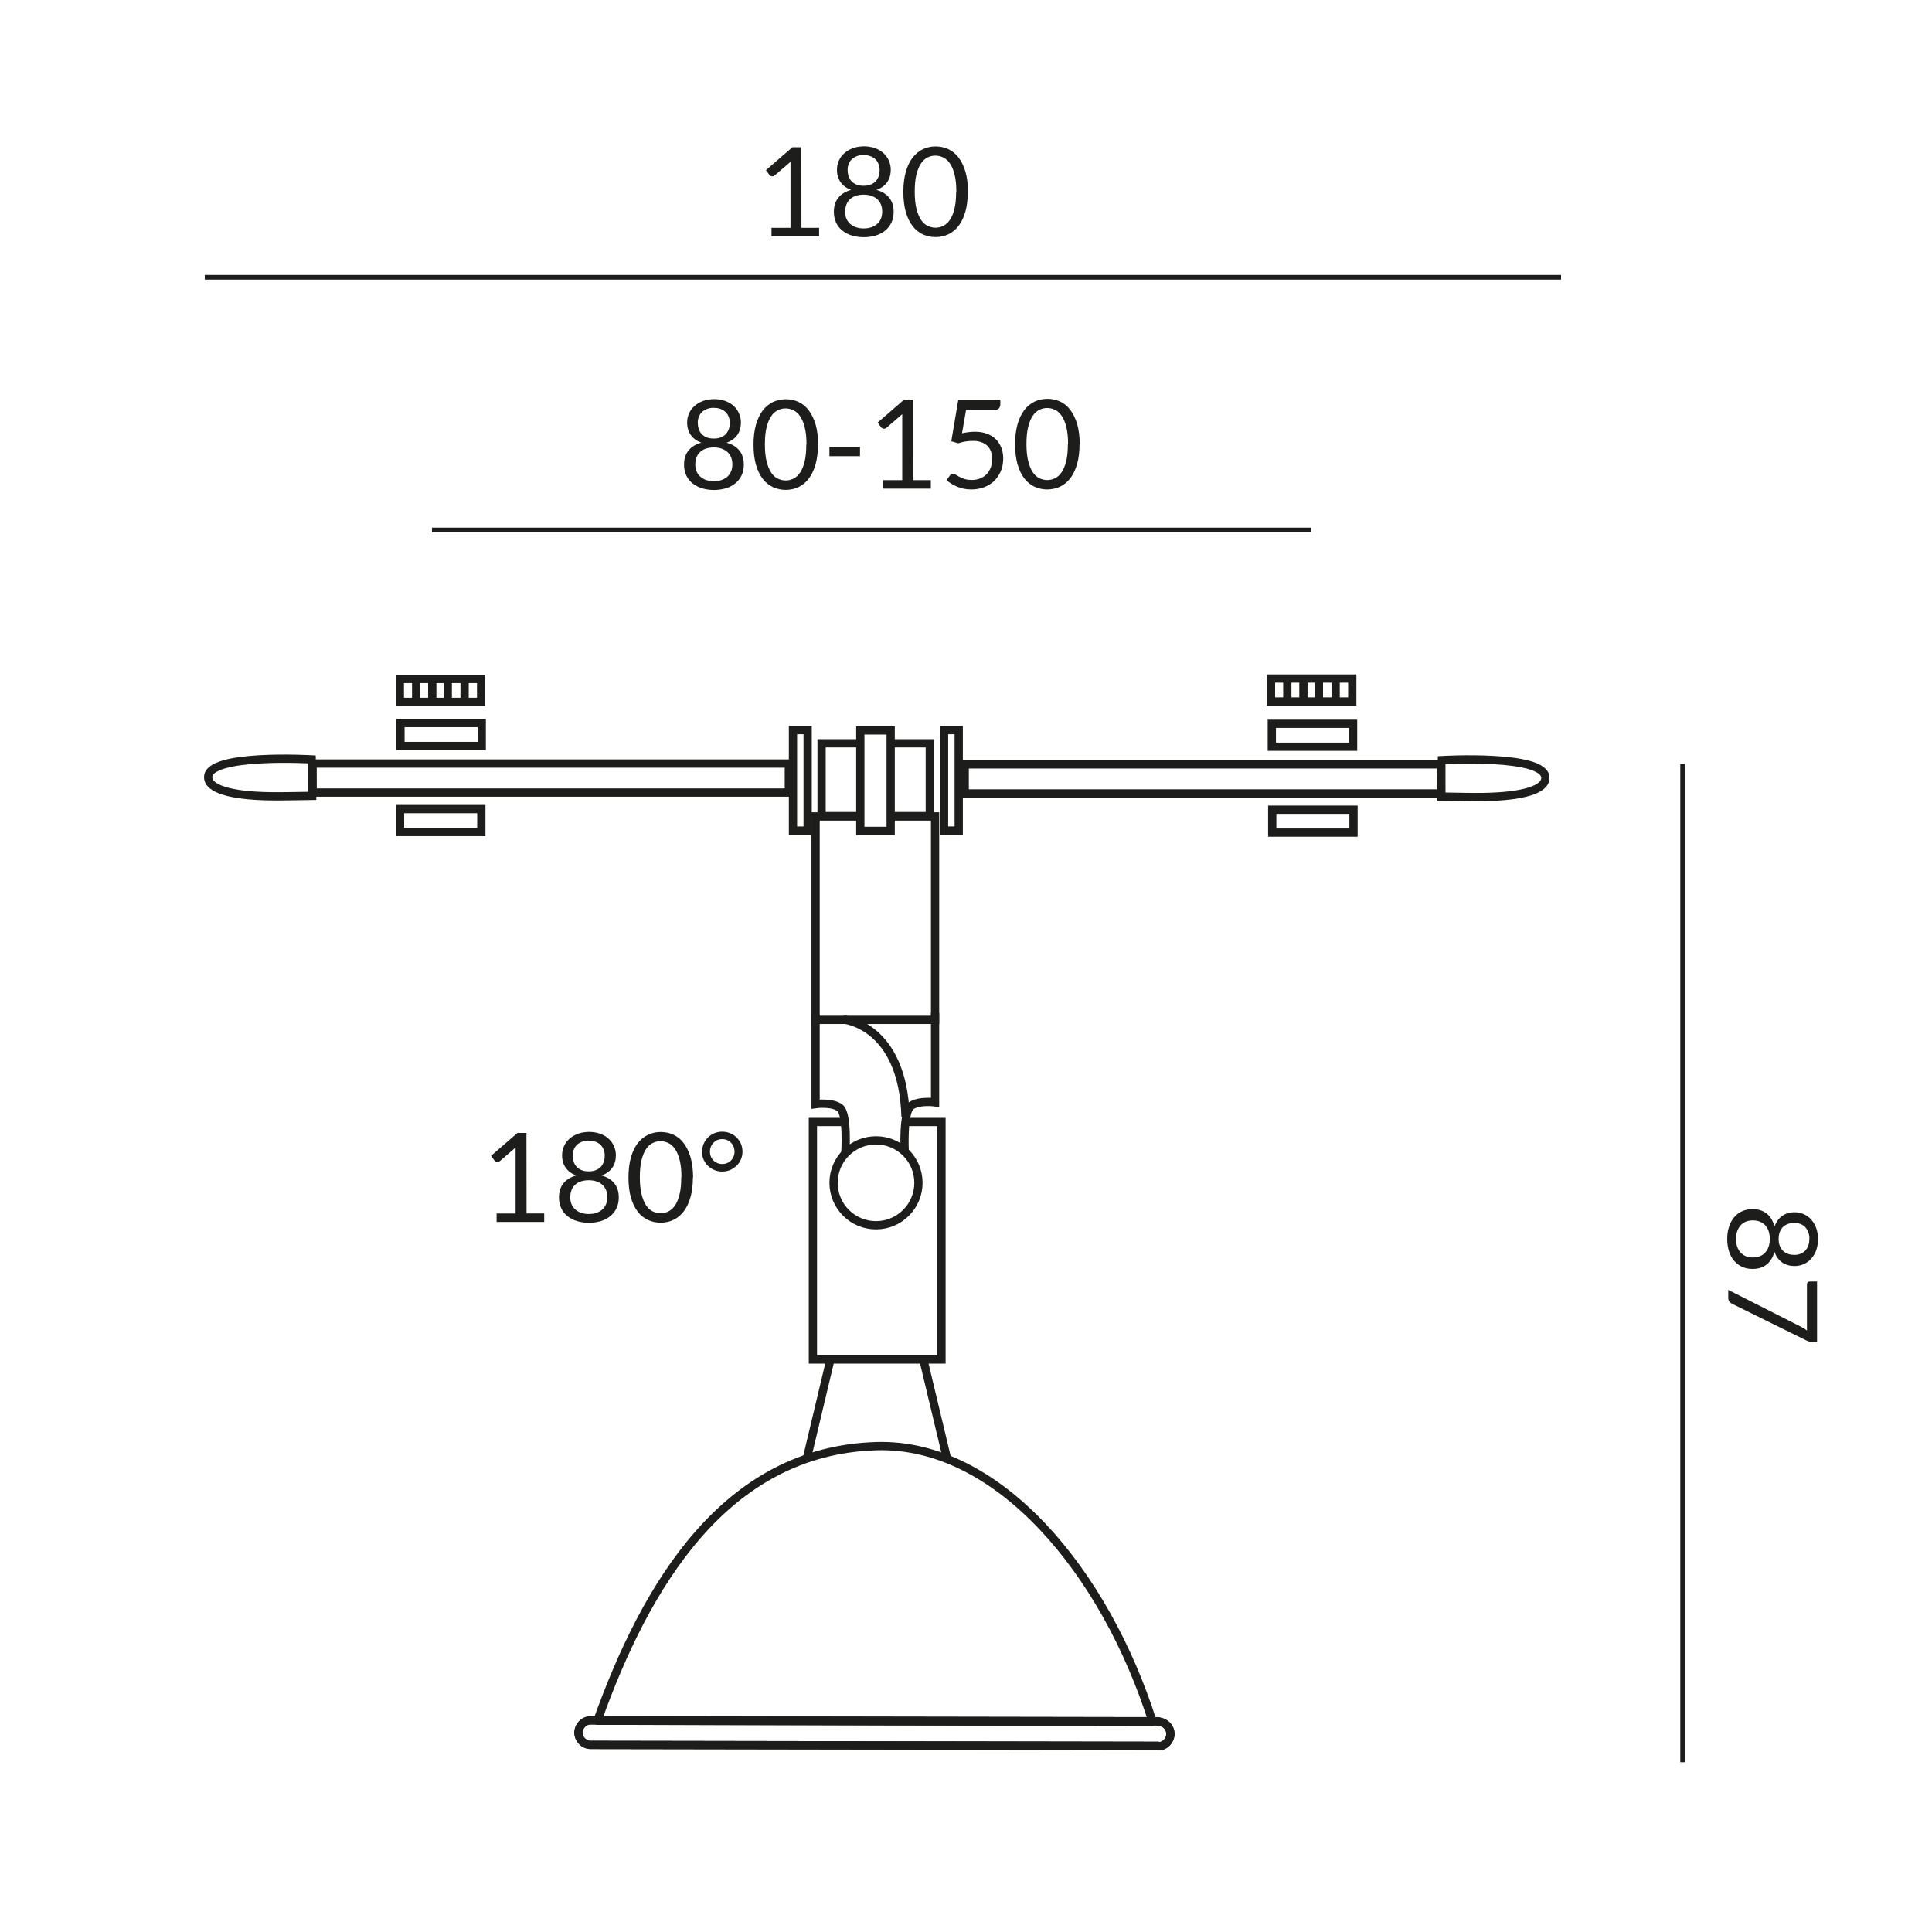<?xml version="1.0" encoding="UTF-8"?><svg xmlns="http://www.w3.org/2000/svg" viewBox="0 0 187.09 187.09"><defs><style>.cls-1,.cls-2,.cls-3{stroke-width:.8px;}.cls-1,.cls-2,.cls-3,.cls-4{fill:none;stroke:#1d1d1b;}.cls-1,.cls-4{stroke-miterlimit:2.61;}.cls-2{stroke-linecap:round;stroke-linejoin:round;}.cls-3{stroke-miterlimit:10;}.cls-4{stroke-width:.45px;}.cls-5{fill:#1d1d1b;}</style></defs><g id="Leuchte"><path class="cls-1" d="m20.16,75.27c0,1.11,2.13,1.78,5.98,1.84,1.05.02,2.38-.02,4.09-.04,0,0,.01-3.47,0-3.53,0,0-10.16-.6-10.07,1.74"/><rect class="cls-1" x="51.93" y="52.3" width="2.81" height="46.12" transform="translate(-22.03 128.68) rotate(-90)"/><rect class="cls-1" x="38.78" y="70.02" width="7.87" height="2.22"/><circle class="cls-1" cx="84.83" cy="114.54" r="4.11"/><path class="cls-1" d="m78.98,98.26v8.66s1.5-.22,2.32.33.56,4.4.56,4.4"/><path class="cls-1" d="m90.55,98.09v8.66s-1.5-.22-2.32.33-.62,4.4-.62,4.4"/><path class="cls-1" d="m81.69,98.73s5.75.5,6,9.42"/><polyline class="cls-1" points="86.35 79.06 90.55 79.06 90.55 98.76 78.98 98.76 78.98 79.06 83.42 79.06"/><polyline class="cls-1" points="83.42 79.03 79.56 79.03 79.56 71.98 83.14 71.98"/><polyline class="cls-1" points="86.52 71.98 90.04 71.98 90.04 79.03 86.42 79.03"/><rect class="cls-1" x="83.31" y="70.73" width="2.94" height="9.73"/><rect class="cls-1" x="91.42" y="70.7" width="1.42" height="9.73"/><rect class="cls-1" x="76.79" y="70.7" width="1.42" height="9.73"/><rect class="cls-1" x="38.74" y="78.35" width="7.87" height="2.22"/><path class="cls-1" d="m149.65,75.34c0,1.11-2.13,1.78-5.98,1.84-1.05.02-2.38-.02-4.09-.04,0,0-.01-3.47,0-3.53,0,0,10.16-.6,10.07,1.74"/><rect class="cls-1" x="115.08" y="52.37" width="2.81" height="46.12" transform="translate(41.05 191.91) rotate(-90)"/><rect class="cls-1" x="123.16" y="70.09" width="7.87" height="2.22" transform="translate(254.19 142.4) rotate(-180)"/><rect class="cls-1" x="123.2" y="78.42" width="7.87" height="2.22" transform="translate(254.27 159.05) rotate(-180)"/><path class="cls-3" d="m112.19,169.06l-55-.09c-.64,0-1.17-.54-1.17-1.18s.53-1.19,1.17-1.19l55,.09"/><path class="cls-2" d="m56.02,167.78c0-.65.53-1.19,1.17-1.19l55,.09"/><path class="cls-2" d="m112.19,169.06l-55-.09c-.64,0-1.17-.54-1.17-1.18"/><path class="cls-3" d="m111.6,166.72l-53.76-.09"/><path class="cls-2" d="m57.85,166.63c4.67-13.07,12.36-26.17,27.04-26.59,11.8-.34,22.16,12.24,26.72,26.68l-53.76-.09"/><path class="cls-3" d="m112.17,166.73c.64,0,1.17.53,1.17,1.18s-.53,1.19-1.17,1.19"/><path class="cls-2" d="m113.33,167.92c0,.65-.53,1.19-1.17,1.19"/><path class="cls-2" d="m112.17,166.73c.64,0,1.17.53,1.17,1.18"/><rect class="cls-1" x="38.72" y="65.75" width="7.87" height="2.22"/><line class="cls-1" x1="41.86" y1="65.69" x2="41.86" y2="67.77"/><line class="cls-1" x1="43.36" y1="66.02" x2="43.36" y2="67.77"/><line class="cls-1" x1="44.99" y1="66.02" x2="44.99" y2="67.77"/><line class="cls-1" x1="40.3" y1="65.73" x2="40.3" y2="67.82"/><rect class="cls-1" x="123.08" y="65.71" width="7.87" height="2.22"/><line class="cls-1" x1="126.22" y1="65.66" x2="126.22" y2="67.74"/><line class="cls-1" x1="127.72" y1="65.99" x2="127.72" y2="67.74"/><line class="cls-1" x1="129.34" y1="65.99" x2="129.34" y2="67.74"/><line class="cls-1" x1="124.66" y1="65.7" x2="124.66" y2="67.78"/><polyline class="cls-1" points="87.53 108.65 91.17 108.65 91.17 131.65 78.72 131.65 78.72 108.65 81.53 108.65"/><line class="cls-3" x1="80.39" y1="131.76" x2="78.17" y2="141.09"/><line class="cls-3" x1="89.44" y1="131.76" x2="91.67" y2="141.09"/></g><g id="Maße"><path class="cls-5" d="m171.84,121.21c-.15.54-.4.95-.76,1.24-.36.29-.81.43-1.37.43-.38,0-.72-.07-1.02-.21-.3-.14-.56-.34-.77-.59-.21-.25-.38-.56-.49-.91-.11-.36-.17-.75-.17-1.18,0-.43.05-.82.17-1.18.11-.36.28-.66.49-.92.21-.26.47-.46.77-.59.3-.14.64-.21,1.02-.21.56,0,1.01.14,1.37.43.36.29.61.7.76,1.24.17-.45.42-.79.75-1.02s.73-.35,1.2-.35c.32,0,.61.06.89.19.28.12.52.3.72.53s.37.5.48.82.17.67.17,1.07c0,.39-.06.74-.17,1.06s-.28.59-.48.82c-.2.23-.44.4-.72.53-.28.12-.57.19-.89.19-.46,0-.86-.11-1.2-.34-.33-.23-.59-.57-.75-1.02Zm-3.73-1.22c0,.28.04.53.12.75s.19.41.33.56c.14.15.31.27.51.35.2.08.42.12.66.12.29,0,.55-.05.76-.15.21-.1.38-.23.51-.4.13-.17.23-.36.29-.57.06-.22.09-.44.09-.68s-.03-.46-.09-.68-.16-.41-.29-.57c-.13-.17-.3-.3-.51-.39-.21-.1-.46-.15-.76-.15-.24,0-.46.04-.66.12-.2.08-.37.2-.51.36-.14.15-.25.34-.33.56-.08.22-.12.47-.12.75Zm7.11-.01c0-.26-.04-.48-.12-.68-.08-.19-.18-.36-.31-.49-.13-.13-.29-.23-.46-.29-.18-.07-.36-.1-.56-.1s-.39.03-.57.08c-.18.06-.35.15-.49.27-.14.12-.26.29-.34.48-.09.2-.13.44-.13.72,0,.28.04.52.13.72.09.2.2.36.34.48.14.12.31.21.49.27.18.06.37.08.57.08s.39-.03.56-.1c.18-.07.33-.16.46-.29.13-.13.24-.29.31-.49.08-.19.11-.42.11-.67Z"/><path class="cls-5" d="m175.97,129.94h-.48c-.14,0-.25-.01-.34-.04-.09-.03-.16-.06-.22-.09l-7.19-3.55c-.1-.05-.19-.12-.27-.21-.07-.09-.11-.21-.11-.37v-.77l7.1,3.6c.1.05.19.11.28.16.08.05.16.12.24.18v-4.49c0-.07.02-.13.07-.18.05-.05.11-.08.18-.08h.73s0,5.84,0,5.84Z"/><line class="cls-4" x1="162.94" y1="73.98" x2="162.94" y2="170.65"/><line class="cls-4" x1="41.83" y1="51.32" x2="126.94" y2="51.32"/><path class="cls-5" d="m70.36,42.87c.54.15.95.4,1.24.76.29.36.43.81.43,1.37,0,.38-.07.72-.21,1.02-.14.3-.34.56-.59.77s-.56.38-.91.49c-.36.11-.75.17-1.18.17-.43,0-.82-.06-1.18-.17-.36-.11-.66-.28-.92-.49-.26-.21-.46-.47-.59-.77-.14-.3-.21-.64-.21-1.02,0-.56.14-1.01.43-1.37.29-.36.7-.61,1.24-.76-.45-.17-.79-.42-1.02-.75s-.35-.73-.35-1.2c0-.32.06-.61.19-.89.12-.28.3-.52.53-.72s.5-.36.82-.48c.32-.12.67-.17,1.07-.18.39,0,.74.06,1.06.17.32.12.59.27.82.48.23.2.4.44.53.72.12.28.19.57.19.89,0,.46-.11.86-.34,1.2-.23.33-.57.59-1.02.75Zm-1.22,3.73c.28,0,.53-.04.75-.12s.41-.19.56-.33c.15-.14.27-.31.35-.51.08-.2.12-.42.12-.66,0-.3-.05-.55-.15-.76-.1-.21-.23-.38-.4-.51-.17-.13-.36-.23-.57-.29-.22-.06-.44-.09-.68-.09-.24,0-.46.03-.68.09-.22.06-.41.16-.57.29-.17.13-.3.3-.39.51-.1.21-.15.46-.15.76,0,.24.04.46.12.66s.2.37.36.51c.15.14.34.25.56.33.22.08.47.12.75.12Zm-.01-7.11c-.26,0-.48.04-.68.12-.19.08-.36.18-.49.31-.13.13-.23.29-.29.46-.07.18-.1.36-.1.56s.03.39.08.57c.06.18.15.35.27.49.12.14.29.26.48.34.2.09.44.13.72.13.28,0,.52-.04.72-.13.2-.09.36-.2.48-.34.12-.14.21-.31.27-.49.06-.18.08-.37.08-.57s-.03-.39-.1-.56c-.07-.18-.16-.33-.29-.46-.13-.13-.29-.24-.49-.31-.19-.08-.42-.11-.67-.11Z"/><path class="cls-5" d="m79.21,43.04c0,.75-.08,1.4-.24,1.95-.16.55-.38,1.01-.66,1.37-.28.36-.61.63-.99.81-.38.18-.79.27-1.23.27-.44,0-.85-.09-1.23-.26-.38-.18-.71-.44-.99-.8-.28-.36-.5-.81-.66-1.36-.16-.55-.24-1.2-.24-1.95s.08-1.4.24-1.96c.16-.55.38-1.01.66-1.37.28-.36.61-.63.99-.81.38-.18.79-.26,1.23-.27.44,0,.85.09,1.23.26.38.18.71.44.99.81.28.36.5.82.67,1.37.16.55.24,1.2.25,1.96Zm-1.11,0c0-.66-.06-1.21-.17-1.65-.11-.45-.26-.8-.45-1.08-.19-.27-.4-.47-.65-.58-.24-.12-.5-.18-.76-.18-.26,0-.52.06-.76.18s-.46.31-.64.59c-.18.27-.33.63-.44,1.08-.11.45-.16,1-.16,1.65,0,.66.06,1.21.17,1.65.11.44.26.8.44,1.07.18.27.4.47.64.58s.5.18.76.18c.26,0,.52-.06.76-.18.24-.12.46-.31.64-.59.19-.27.33-.63.44-1.07.11-.44.16-.99.16-1.65Z"/><path class="cls-5" d="m80.32,43.28h2.96s0,.9,0,.9h-2.96s0-.9,0-.9Z"/><path class="cls-5" d="m90.14,46.5v.82s-4.61,0-4.61,0v-.82s1.84,0,1.84,0v-5.86c0-.18,0-.35,0-.53l-1.53,1.32c-.05.04-.1.07-.16.08-.05,0-.1.01-.14,0-.04,0-.08-.02-.12-.05-.04-.02-.07-.05-.09-.08l-.34-.46,2.56-2.22h.87s.01,7.8.01,7.8h1.69Z"/><path class="cls-5" d="m93.16,41.96c.45-.1.86-.15,1.24-.15.45,0,.84.06,1.19.2.34.13.63.31.86.54.23.23.4.51.52.82.12.32.18.66.18,1.03,0,.46-.08.87-.24,1.24-.16.37-.38.68-.65.95-.28.26-.6.46-.98.6-.38.14-.78.21-1.22.21-.25,0-.49-.02-.73-.07-.23-.05-.45-.12-.65-.2-.2-.08-.39-.18-.56-.29-.17-.11-.32-.22-.46-.34l.33-.46c.07-.1.17-.16.28-.16.08,0,.17.03.27.09.1.06.22.13.37.21.14.08.31.14.51.21.19.06.42.09.69.09.3,0,.57-.05.81-.15.24-.1.45-.23.62-.41.17-.18.3-.39.4-.64.09-.25.14-.53.14-.83,0-.27-.04-.51-.12-.73-.08-.22-.2-.4-.35-.55-.16-.15-.36-.27-.59-.35-.24-.08-.51-.13-.83-.12-.22,0-.44.02-.68.05-.23.04-.47.1-.72.18l-.67-.2.68-4.02h4.07s0,.46,0,.46c0,.15-.05.28-.14.38-.09.1-.25.15-.48.15h-2.7s-.39,2.26-.39,2.26Z"/><path class="cls-5" d="m104.54,43c0,.75-.08,1.4-.24,1.95-.16.55-.38,1.01-.66,1.37-.28.36-.61.63-.99.81-.38.18-.79.26-1.23.27-.44,0-.85-.09-1.23-.26-.38-.18-.71-.44-.99-.8-.28-.36-.5-.81-.66-1.36-.16-.55-.24-1.2-.24-1.95s.08-1.4.24-1.96c.16-.55.38-1.01.66-1.37.28-.36.61-.63.99-.81.38-.18.79-.26,1.23-.27.44,0,.85.09,1.23.26.38.18.71.44.99.81s.5.82.67,1.37c.16.55.24,1.2.25,1.96Zm-1.11,0c0-.66-.06-1.21-.17-1.65-.11-.45-.26-.8-.45-1.08-.19-.27-.4-.47-.65-.58-.24-.12-.5-.18-.76-.18-.26,0-.52.06-.76.18-.24.12-.46.31-.64.59-.18.27-.33.63-.44,1.08-.11.45-.16,1-.16,1.65,0,.66.06,1.21.17,1.65.11.44.26.8.44,1.07.18.27.4.47.64.58.24.12.5.18.76.18.26,0,.52-.06.76-.18.24-.12.46-.31.64-.59.19-.27.33-.63.44-1.07.11-.44.16-.99.16-1.65Z"/><line class="cls-4" x1="19.83" y1="26.85" x2="151.17" y2="26.85"/><path class="cls-5" d="m79.32,22.06v.82s-4.61,0-4.61,0v-.82s1.84,0,1.84,0v-5.86c0-.18,0-.35,0-.53l-1.53,1.32c-.05.04-.1.07-.16.08-.05,0-.1.01-.14,0s-.08-.02-.12-.05c-.04-.02-.07-.05-.09-.08l-.34-.46,2.56-2.22h.87s.01,7.8.01,7.8h1.69Z"/><path class="cls-5" d="m84.87,18.39c.54.15.95.4,1.24.76.29.36.43.81.43,1.37,0,.38-.07.72-.21,1.02-.14.3-.34.56-.59.77s-.56.38-.91.49c-.36.11-.75.17-1.18.17-.43,0-.82-.06-1.18-.17-.36-.11-.66-.28-.92-.49-.26-.21-.46-.47-.59-.77-.14-.3-.21-.64-.21-1.02,0-.56.14-1.01.43-1.37.29-.36.7-.61,1.24-.76-.45-.17-.79-.42-1.02-.75s-.35-.73-.35-1.2c0-.32.06-.61.19-.89.12-.28.3-.52.53-.72s.5-.36.82-.48c.32-.12.67-.17,1.07-.18.39,0,.74.06,1.06.17.32.12.59.27.82.48.23.2.4.44.53.72.12.28.19.57.19.89,0,.46-.11.86-.34,1.2-.23.33-.57.59-1.02.75Zm-1.22,3.73c.28,0,.53-.04.75-.12s.41-.19.56-.33c.15-.14.27-.31.35-.51.08-.2.12-.42.12-.66,0-.3-.05-.55-.15-.76s-.23-.38-.4-.51c-.17-.13-.36-.23-.57-.29s-.44-.09-.68-.09c-.24,0-.46.03-.68.09-.22.06-.41.16-.57.29s-.3.3-.39.51-.15.46-.15.76c0,.24.04.46.12.66.08.2.2.37.36.51.15.14.34.25.56.33.22.08.47.12.75.12Zm-.01-7.11c-.26,0-.48.04-.68.12-.19.08-.36.18-.49.31-.13.13-.23.29-.29.46-.07.18-.1.36-.1.56s.03.39.08.57c.06.18.15.35.27.49.12.14.29.26.48.34.2.09.44.13.72.13.28,0,.52-.04.72-.13.2-.09.36-.2.48-.34.12-.14.21-.31.27-.49.06-.18.08-.37.08-.57s-.03-.39-.1-.56c-.07-.18-.16-.33-.29-.46-.13-.13-.29-.24-.49-.31-.19-.08-.42-.11-.67-.11Z"/><path class="cls-5" d="m93.72,18.56c0,.75-.08,1.4-.24,1.95-.16.55-.38,1.01-.66,1.37-.28.36-.61.63-.99.81-.38.18-.79.27-1.23.27-.44,0-.85-.09-1.23-.26-.38-.18-.71-.44-.99-.8-.28-.36-.5-.81-.66-1.36-.16-.55-.24-1.2-.24-1.95s.08-1.4.24-1.96c.16-.55.38-1.01.66-1.37.28-.36.61-.63.99-.81.38-.18.79-.27,1.23-.27.44,0,.85.09,1.23.26.38.18.71.44.99.81.28.36.5.82.67,1.37.16.55.24,1.2.25,1.96Zm-1.11,0c0-.66-.06-1.21-.17-1.65-.11-.45-.26-.8-.45-1.08-.19-.27-.4-.47-.65-.58-.24-.12-.5-.18-.76-.18-.26,0-.52.06-.76.18s-.46.31-.64.59c-.18.27-.33.63-.44,1.08-.11.45-.16,1-.16,1.65,0,.66.06,1.21.17,1.65.11.44.26.8.44,1.07.18.27.4.47.64.58s.5.18.76.18c.26,0,.52-.06.76-.18.24-.12.46-.31.64-.59.19-.27.33-.63.44-1.08.11-.44.16-.99.16-1.65Z"/><path class="cls-5" d="m52.7,117.51v.82s-4.61,0-4.61,0v-.82s1.84,0,1.84,0v-5.86c0-.18,0-.35,0-.53l-1.53,1.32c-.05.04-.1.07-.16.08-.05,0-.1.01-.14,0s-.08-.02-.12-.05c-.04-.02-.07-.05-.09-.08l-.34-.46,2.56-2.22h.87s.01,7.8.01,7.8h1.69Z"/><path class="cls-5" d="m58.25,113.83c.54.15.95.4,1.24.76.29.36.43.81.43,1.37,0,.38-.07.72-.21,1.02-.14.3-.34.56-.59.77s-.56.38-.91.49c-.36.11-.75.17-1.18.17-.43,0-.82-.06-1.18-.17-.36-.11-.66-.28-.92-.49-.26-.21-.46-.47-.59-.77-.14-.3-.21-.64-.21-1.02,0-.56.14-1.01.43-1.37.29-.36.7-.61,1.24-.76-.45-.17-.79-.42-1.02-.75s-.35-.73-.35-1.2c0-.32.06-.61.19-.89.12-.28.3-.52.53-.72s.5-.36.82-.48c.32-.12.67-.17,1.07-.18.39,0,.74.06,1.06.17.32.12.59.27.82.48.23.2.4.44.53.72.12.28.19.57.19.89,0,.46-.11.86-.34,1.2-.23.33-.57.59-1.02.75Zm-1.22,3.73c.28,0,.53-.04.75-.12s.41-.19.56-.33c.15-.14.27-.31.35-.51.08-.2.12-.42.12-.66,0-.3-.05-.55-.15-.76s-.23-.38-.4-.51c-.17-.13-.36-.23-.57-.29s-.44-.09-.68-.09c-.24,0-.46.03-.68.09-.22.06-.41.16-.57.29s-.3.3-.39.51-.15.46-.15.76c0,.24.04.46.12.66.08.2.2.37.36.51.15.14.34.25.56.33.22.08.47.12.75.12Zm-.01-7.11c-.26,0-.48.04-.68.12-.19.08-.36.18-.49.31-.13.13-.23.29-.29.46-.07.18-.1.36-.1.56s.03.39.08.57c.06.18.15.35.27.49.12.14.29.26.48.34.2.09.44.13.72.13.28,0,.52-.04.72-.13.2-.09.36-.2.48-.34.12-.14.21-.31.27-.49.06-.18.08-.37.08-.57s-.03-.39-.1-.56c-.07-.18-.16-.33-.29-.46-.13-.13-.29-.24-.49-.31-.19-.08-.42-.11-.67-.11Z"/><path class="cls-5" d="m67.1,114c0,.75-.08,1.4-.24,1.95-.16.55-.38,1.01-.66,1.37-.28.36-.61.63-.99.81-.38.18-.79.27-1.23.27-.44,0-.85-.09-1.23-.26-.38-.18-.71-.44-.99-.8-.28-.36-.5-.81-.66-1.36-.16-.55-.24-1.2-.24-1.95s.08-1.4.24-1.96c.16-.55.38-1.01.66-1.37.28-.36.61-.63.99-.81.38-.18.79-.27,1.23-.27.44,0,.85.09,1.23.26.38.18.71.44.99.81.28.36.5.82.67,1.37.16.55.24,1.2.25,1.96Zm-1.11,0c0-.66-.06-1.21-.17-1.65-.11-.45-.26-.8-.45-1.08-.19-.27-.4-.47-.65-.58-.24-.12-.5-.18-.76-.18-.26,0-.52.06-.76.18s-.46.31-.64.59c-.18.27-.33.63-.44,1.08-.11.45-.16,1-.16,1.65,0,.66.06,1.21.17,1.65.11.44.26.8.44,1.07.18.27.4.47.64.58s.5.18.76.18c.26,0,.52-.06.76-.18.24-.12.46-.31.64-.59.19-.27.33-.63.44-1.08.11-.44.16-.99.16-1.65Z"/><path class="cls-5" d="m67.99,111.53c0-.27.05-.52.15-.76.1-.24.24-.44.41-.62.18-.17.38-.31.62-.41s.49-.15.77-.15c.28,0,.53.05.77.15.24.1.45.24.62.41.18.17.32.38.42.61.1.24.15.49.15.76,0,.26-.05.51-.15.75-.1.23-.24.44-.42.61-.18.17-.38.31-.62.42-.24.1-.5.15-.77.15-.28,0-.53-.05-.77-.15-.24-.1-.44-.24-.62-.41-.18-.17-.31-.38-.42-.61-.1-.23-.15-.48-.15-.75Zm.76,0c0,.17.03.33.09.47.06.15.15.27.25.38.11.11.24.19.38.25.15.06.3.09.47.09.17,0,.32-.03.47-.09.15-.06.27-.15.38-.26.11-.11.19-.23.25-.38.06-.15.09-.3.09-.47,0-.17-.03-.33-.09-.47-.06-.15-.14-.28-.25-.39-.11-.11-.24-.2-.38-.26-.15-.06-.3-.09-.47-.09-.17,0-.33.03-.47.09-.15.06-.27.15-.38.26-.11.11-.19.24-.25.39-.06.15-.09.31-.09.47Z"/></g></svg>